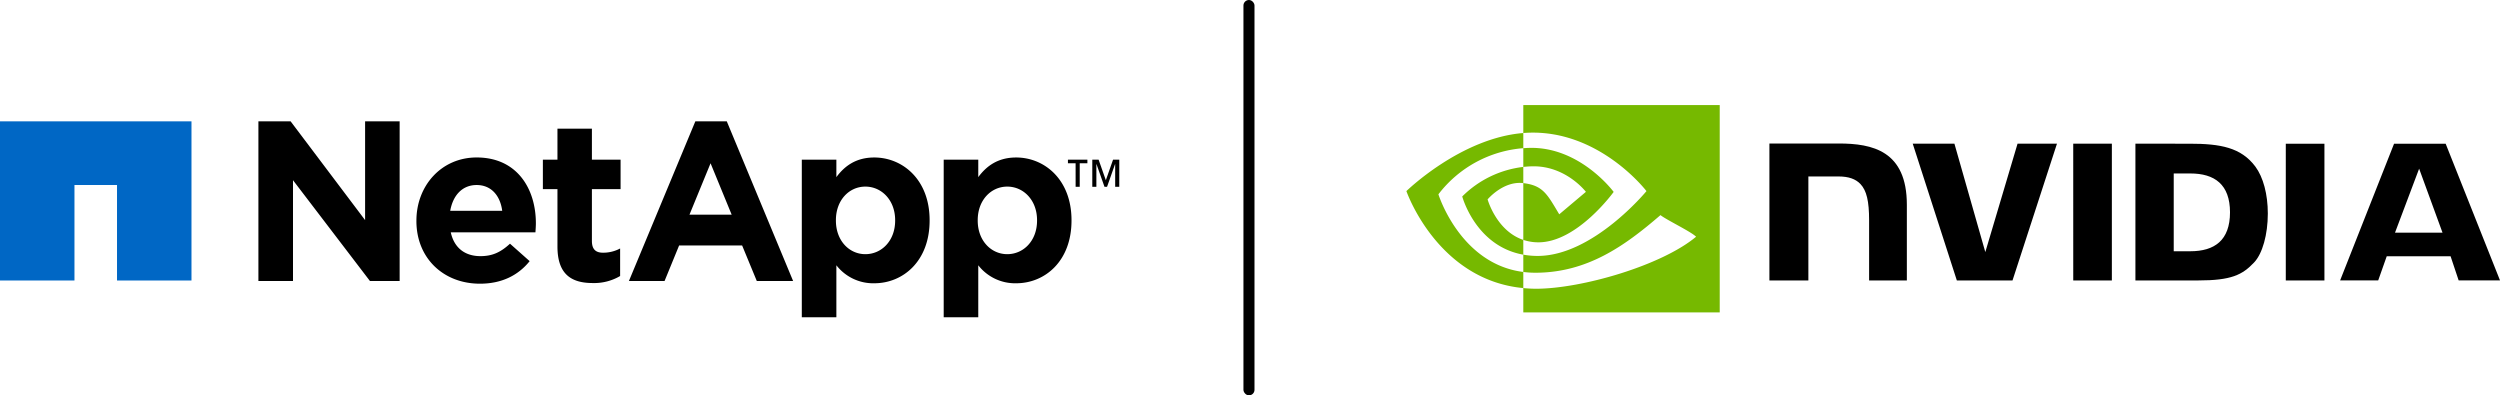 <svg xmlns="http://www.w3.org/2000/svg" width="1131.935" height="179" viewBox="0 0 1131.935 179"><g id="Group_11" data-name="Group 11" transform="translate(2420 -994)"><g id="Group_10" data-name="Group 10"><g id="Group_8" data-name="Group 8" transform="translate(-106.859 -0.026)"><path id="Path_15" data-name="Path 15" d="M137.564,117.426l.007,61.919h17.484V117.428h-17.49ZM0,117.344v62H17.643V132.265l13.668,0c4.527,0,7.751,1.126,9.933,3.454,2.767,2.948,3.9,7.7,3.9,16.4v27.226H62.232V145.089c0-24.449-15.585-27.747-30.832-27.747H0Zm165.72.084v61.918h28.364c15.112,0,20.043-2.514,25.377-8.148,3.771-3.957,6.208-12.641,6.208-22.13,0-8.7-2.063-16.468-5.66-21.3-6.479-8.646-15.813-10.336-29.746-10.336Zm17.346,13.481h7.52c10.907,0,17.963,4.9,17.963,17.609s-7.056,17.611-17.963,17.611h-7.52V130.911Zm-70.716-13.481L97.757,166.5l-13.985-49.07-18.877,0,19.972,61.918h25.205L130.2,117.428H112.353Zm121.455,61.918H251.3V117.433l-17.494,0Zm49.022-61.9-24.419,61.875h17.244l3.864-10.937h28.9l3.656,10.937h18.724l-24.606-61.88-23.359.007Zm11.352,11.289,10.593,28.986h-21.52Z" transform="translate(-1512 941.658)" fill-rule="evenodd"></path><path id="Path_16" data-name="Path 16" d="M65.986,28.013v-8.48q1.249-.089,2.5-.128C91.68,18.676,106.9,39.333,106.9,39.333S90.462,62.157,72.842,62.157a21.353,21.353,0,0,1-6.856-1.1V35.348c9.029,1.09,10.844,5.079,16.273,14.127L94.331,39.3S85.52,27.737,70.664,27.737A43.635,43.635,0,0,0,65.986,28.013ZM65.986,0V12.667c.832-.066,1.665-.119,2.5-.149,32.253-1.086,53.266,26.451,53.266,26.451S97.617,68.318,72.473,68.318a37.04,37.04,0,0,1-6.487-.571v7.829a42.637,42.637,0,0,0,5.4.351c23.4,0,40.32-11.949,56.706-26.092,2.715,2.175,13.838,7.467,16.124,9.786-15.58,13.043-51.888,23.555-72.471,23.555q-2.887-.011-5.762-.3v11H154.92V0H65.987Zm0,61.061v6.685C44.343,63.888,38.337,41.392,38.337,41.392A46.789,46.789,0,0,1,65.986,28.013v7.335c-.013,0-.023,0-.034,0C56.9,34.256,49.82,42.718,49.82,42.718s3.964,14.244,16.166,18.344ZM27.548,40.416A53.6,53.6,0,0,1,65.986,19.532V12.667c-28.367,2.276-52.933,26.3-52.933,26.3S26.965,79.193,65.987,82.875v-7.3c-28.635-3.6-38.439-35.16-38.439-35.16Z" transform="translate(-1689.415 1041.587)" fill="#76b900" fill-rule="evenodd"></path></g><g id="Group_9" data-name="Group 9"><path id="Path_18" data-name="Path 18" d="M0,.1V72.159H33.715V28.924H52.982V72.161H86.7V.1Z" transform="translate(-2420 1048.843)" fill="#0067c5"></path><g id="Group_7" data-name="Group 7" transform="translate(-199 -90.066)"><path id="Path_17" data-name="Path 17" d="M0,34.924H14.591l33.716,44.72V34.924H63.948v72.3H50.511L15.662,61.571v45.648H0ZM110.389,75.43c-.907-6.945-5.028-11.675-11.572-11.675-6.492,0-10.716,4.637-11.974,11.675ZM71.542,80.067v-.206c0-15.7,11.232-28.584,27.275-28.584,18.362,0,26.812,14.24,26.812,29.779,0,1.267-.1,2.679-.2,4.132H87.1c1.546,7.048,6.43,10.768,13.426,10.768,5.286,0,9.057-1.649,13.385-5.636l8.9,7.9c-5.08,6.337-12.53,10.212-22.494,10.212-16.549,0-28.78-11.572-28.78-28.378M135.4,91.628V65.62H128.8V52.287H135.4V38.242H151V52.287h12.983V65.62H151V89.063c0,3.627,1.556,5.338,5.028,5.338a16.248,16.248,0,0,0,7.749-1.917v12.468a23.141,23.141,0,0,1-12.375,3.184c-9.511,0-16-3.782-16-16.507M288.3,79.861v-.206c0-9.1-6.183-15.188-13.488-15.188s-13.334,6.079-13.334,15.188v.206c0,9.109,6.038,15.2,13.334,15.2S288.3,89.073,288.3,79.861ZM246.035,52.287h15.652v7.9c3.771-5.132,9.006-8.9,17.157-8.9,12.829,0,25.06,10.005,25.06,28.368v.206c0,18.362-12.025,28.378-25.06,28.378a21.131,21.131,0,0,1-17.157-8.151v23.545H246.035ZM352.55,79.861v-.206c0-9.1-6.183-15.188-13.488-15.188s-13.375,6.079-13.375,15.188v.206c0,9.109,6.079,15.2,13.375,15.2S352.55,89.073,352.55,79.861ZM310.282,52.287h15.652v7.9c3.771-5.132,9.006-8.9,17.157-8.9,12.829,0,25.06,10.005,25.06,28.368v.206c0,18.362-12.025,28.378-25.06,28.378a21.131,21.131,0,0,1-17.157-8.151v23.545H310.282ZM214.287,77.192,204.725,53.9l-9.552,23.288ZM197.831,34.924h14.24l30.037,72.3H225.663l-6.646-16.1H190.484l-6.595,16.1H167.753Z" transform="translate(-2104 1104.085)"></path><path id="Path_19" data-name="Path 19" d="M58.817,48.881H56.963V38.618H56.9L53.284,48.881H52.12L48.5,38.618h-.052V48.881H46.6V36.609h2.865l3.266,9.3,3.266-9.3h2.823ZM44.381,38.216H40.909V48.881H39.054l-.01-10.665H35.571V36.609h8.81Z" transform="translate(-1773.038 1119.763)"></path></g></g></g><rect id="Rectangle_2" data-name="Rectangle 2" width="5" height="179" rx="2.5" transform="translate(-1857 994)"></rect></g></svg>